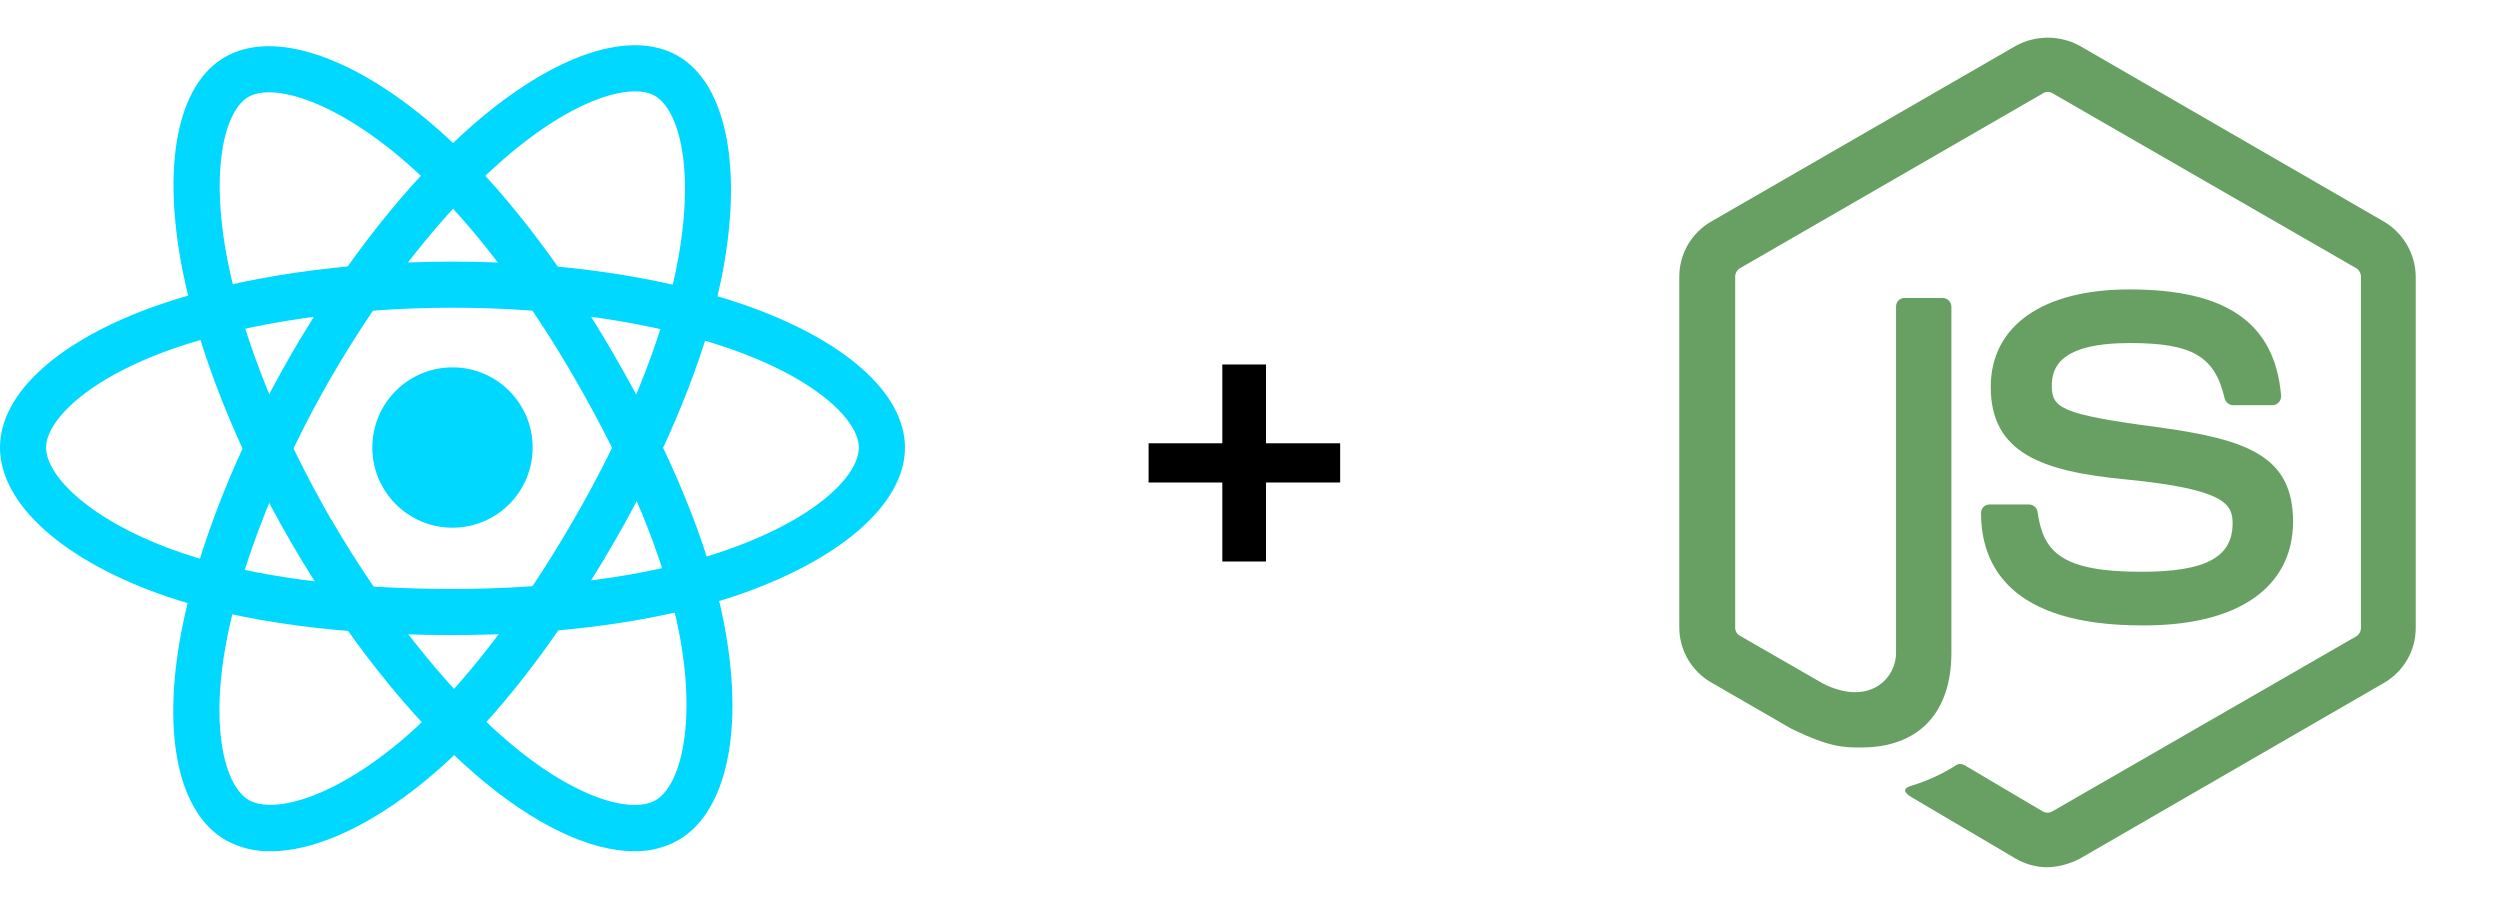 <?xml version="1.0" encoding="UTF-8"?>
<svg xmlns="http://www.w3.org/2000/svg" width="221" height="80" viewBox="0 0 221 80" fill="none">
  <path d="M40 46.649C43.914 46.649 47.087 43.476 47.087 39.562C47.087 35.648 43.914 32.475 40 32.475C36.086 32.475 32.913 35.648 32.913 39.562C32.913 43.476 36.086 46.649 40 46.649Z" fill="#00D8FF"></path>
  <path d="M40 56.142C30.029 56.142 21.291 54.96 14.736 52.73C5.645 49.617 0 44.575 0 39.562C0 34.738 5.226 30.031 13.986 26.968C21.111 24.491 30.331 23.129 40 23.129C49.472 23.129 58.588 24.466 65.662 26.901C74.64 30.002 80 34.738 80 39.575C80 44.604 74.158 49.633 64.749 52.76C58.16 54.935 49.367 56.142 40 56.142ZM40 27.202C30.918 27.202 21.924 28.518 15.327 30.815C7.598 33.518 4.074 37.248 4.074 39.562C4.074 42.152 8.189 46.18 16.052 48.87C22.188 50.966 30.469 52.064 40 52.064C48.944 52.064 57.28 50.932 63.47 48.879C72.028 46.05 75.922 42.068 75.922 39.562C75.922 37.24 72.297 33.493 64.334 30.761C57.678 28.46 49.036 27.202 40 27.202Z" fill="#00D8FF"></path>
  <path d="M23.927 75.249C22.539 75.28 21.168 74.941 19.954 74.269C15.763 71.859 14.296 64.973 16.031 55.857C17.439 48.472 20.872 39.788 25.696 31.402C30.453 23.166 36.174 15.941 41.794 11.05C48.961 4.801 55.742 2.534 59.933 4.943C64.275 7.458 65.734 15.04 63.747 24.738C62.343 31.557 58.99 39.776 54.309 47.882C49.313 56.523 43.923 63.514 38.718 68.062C33.395 72.735 28.081 75.249 23.927 75.249ZM29.229 33.426C24.69 41.301 21.341 49.759 20.034 56.603C18.504 64.646 19.975 69.562 21.987 70.719C24.233 72.018 29.782 70.459 36.035 64.99C40.905 60.723 46.002 54.093 50.776 45.84C55.243 38.104 58.433 30.333 59.749 23.913C61.555 15.111 60.05 9.721 57.888 8.468C55.88 7.311 50.822 8.581 44.476 14.105C39.187 18.715 33.772 25.568 29.233 33.422L29.229 33.426Z" fill="#00D8FF"></path>
  <path d="M56.077 75.249C52.141 75.249 47.188 72.902 42.057 68.485C36.379 63.598 30.574 56.293 25.712 47.915C20.955 39.688 17.552 31.13 16.119 23.803C14.3 14.482 15.7 7.458 19.891 5.044C24.245 2.529 31.542 5.044 38.939 11.624C44.145 16.234 49.589 23.25 54.275 31.356C59.304 40.023 62.657 48.179 63.969 54.939C65.834 64.365 64.296 71.779 59.949 74.277C58.767 74.937 57.431 75.272 56.077 75.249ZM29.254 45.87C33.822 53.749 39.463 60.865 44.731 65.396C50.926 70.736 55.93 71.918 57.942 70.748C60.184 69.457 61.609 63.883 59.995 55.731C58.738 49.407 55.566 41.683 50.775 33.401C46.307 25.66 41.136 19.013 36.261 14.675C29.82 8.954 24.191 7.282 21.949 8.573C19.937 9.738 18.508 14.759 20.117 23.024C21.467 29.914 24.727 38.028 29.241 45.87H29.254Z" fill="#00D8FF"></path>
  <path d="M118.47 42.653H111.916V49.637H108.053V42.653H101.535V39.187H108.053V32.22H111.916V39.187H118.47V42.653Z" fill="black"></path>
  <g clip-path="url(#clip0_1461_5959)">
    <path d="M181.025 76.667C180.034 76.667 179.06 76.406 178.201 75.91L169.225 70.617C167.864 69.86 168.519 69.608 168.973 69.457C170.399 69.026 171.757 68.398 173.007 67.59C173.113 67.548 173.227 67.531 173.341 67.54C173.454 67.549 173.564 67.583 173.663 67.641L180.571 71.725C180.702 71.8 180.85 71.839 181 71.839C181.15 71.839 181.298 71.8 181.429 71.725L208.306 56.244C208.426 56.168 208.525 56.064 208.596 55.941C208.666 55.818 208.705 55.68 208.709 55.538V24.475C208.711 24.325 208.675 24.177 208.605 24.044C208.534 23.912 208.431 23.8 208.306 23.718L181.429 8.237C181.307 8.163 181.168 8.124 181.025 8.124C180.883 8.124 180.743 8.163 180.622 8.237L153.795 23.719C153.669 23.8 153.566 23.913 153.496 24.045C153.425 24.177 153.389 24.325 153.391 24.475V55.487C153.39 55.63 153.426 55.771 153.497 55.895C153.568 56.019 153.671 56.122 153.795 56.193L161.157 60.429C165.141 62.447 167.611 60.077 167.611 57.706V27.097C167.609 26.997 167.628 26.898 167.665 26.805C167.702 26.713 167.758 26.629 167.829 26.558C167.899 26.487 167.983 26.432 168.076 26.394C168.169 26.357 168.268 26.339 168.368 26.341H171.747C171.946 26.345 172.136 26.427 172.276 26.567C172.417 26.708 172.499 26.898 172.503 27.097V57.706C172.503 63.051 169.579 66.077 164.536 66.077C162.973 66.077 161.763 66.077 158.336 64.41L151.273 60.329C150.412 59.836 149.697 59.123 149.201 58.264C148.705 57.404 148.445 56.429 148.449 55.437V24.475C148.446 23.482 148.705 22.507 149.201 21.648C149.697 20.788 150.412 20.076 151.273 19.583L178.201 4.05C179.068 3.578 180.039 3.331 181.025 3.331C182.012 3.331 182.983 3.578 183.849 4.05L210.727 19.583C211.58 20.084 212.29 20.799 212.785 21.656C213.28 22.513 213.544 23.485 213.551 24.475V55.487C213.554 56.479 213.295 57.455 212.799 58.314C212.303 59.173 211.588 59.886 210.727 60.379L183.849 75.91C182.975 76.366 182.011 76.625 181.025 76.667Z" fill="#689F63"></path>
    <path d="M189.346 55.285C177.596 55.285 175.125 49.889 175.125 45.352C175.123 45.252 175.142 45.153 175.179 45.06C175.216 44.968 175.272 44.883 175.343 44.813C175.413 44.742 175.497 44.687 175.59 44.649C175.683 44.612 175.782 44.593 175.882 44.595H179.361C179.545 44.595 179.723 44.661 179.862 44.782C180.001 44.902 180.092 45.069 180.118 45.251C180.622 48.781 182.184 50.545 189.296 50.545C194.944 50.545 197.362 49.285 197.362 46.259C197.362 44.545 196.656 43.234 187.882 42.377C180.52 41.671 175.982 40.057 175.982 34.207C175.982 28.811 180.57 25.585 188.236 25.585C196.858 25.585 201.094 28.56 201.649 34.964C201.66 35.184 201.589 35.4 201.449 35.569C201.304 35.722 201.105 35.813 200.894 35.821H197.414C197.239 35.817 197.07 35.756 196.933 35.646C196.797 35.537 196.7 35.386 196.657 35.216C195.8 31.483 193.782 30.325 188.286 30.325C182.086 30.325 181.378 32.493 181.378 34.107C181.378 36.073 182.235 36.628 190.556 37.737C198.826 38.847 202.708 40.359 202.708 46.159C202.658 51.959 197.817 55.337 189.345 55.286" fill="#689F63"></path>
  </g>
  <defs>
    <clipPath id="clip0_1461_5959">
      <rect width="80" height="80" fill="white" transform="translate(141)"></rect>
    </clipPath>
  </defs>
</svg>
